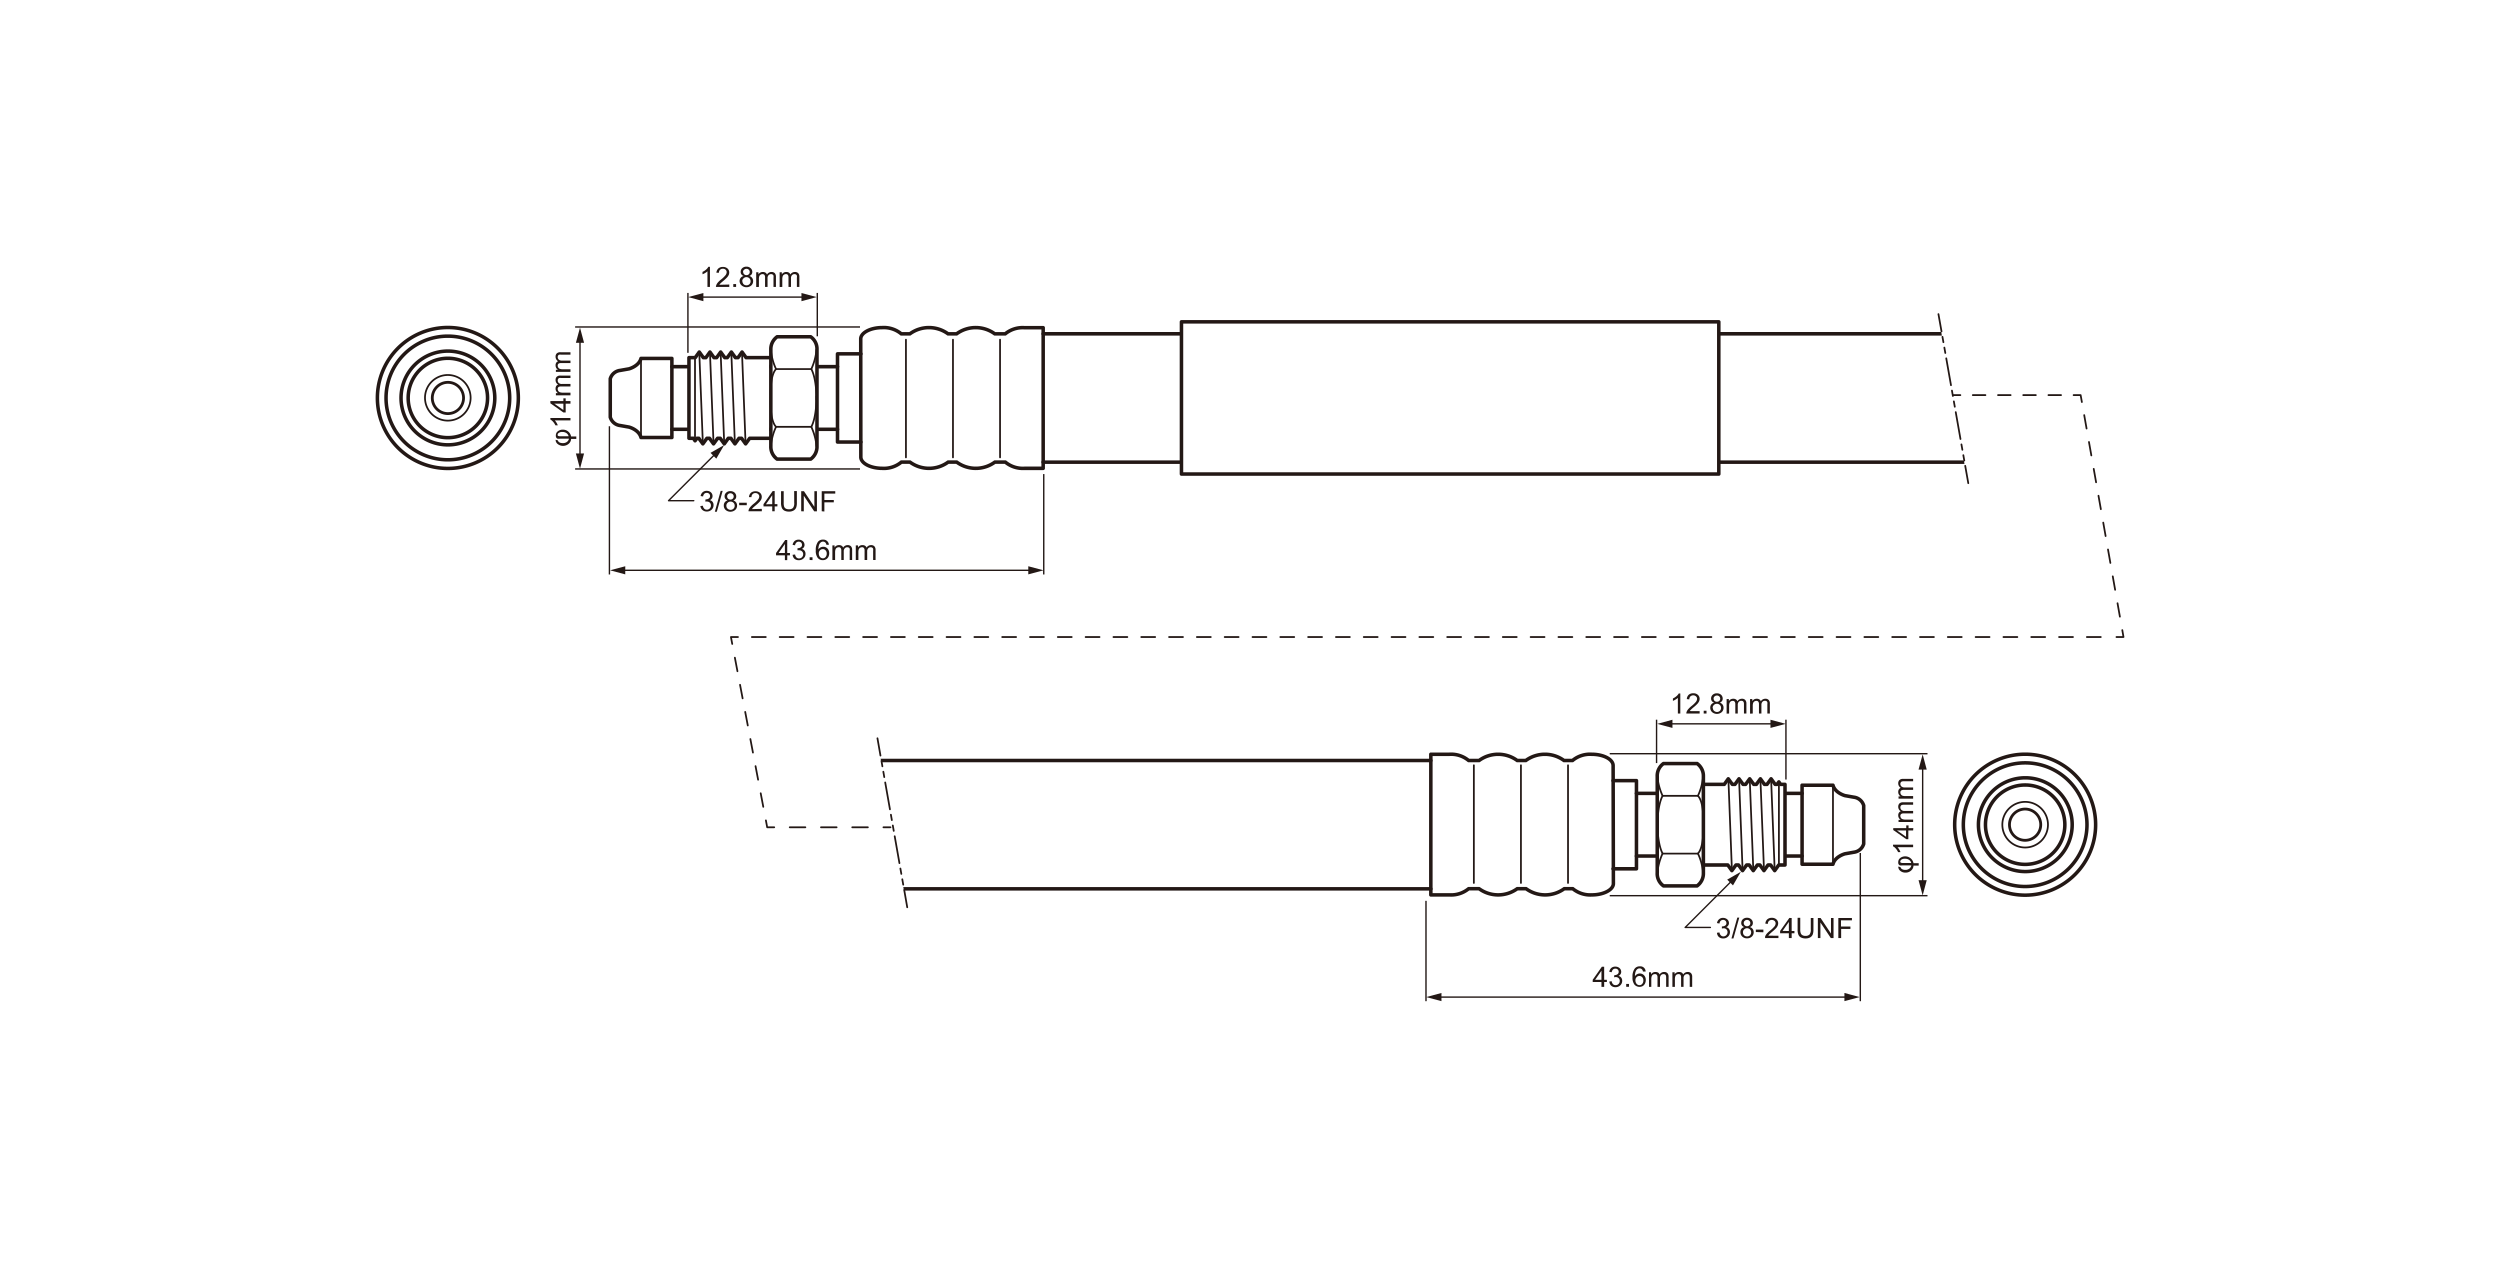 <?xml version="1.0" encoding="UTF-8"?> <svg xmlns="http://www.w3.org/2000/svg" viewBox="0 0 480 242.7"><defs><style>.cls-1{fill:#fff;}.cls-10,.cls-11,.cls-12,.cls-13,.cls-14,.cls-2,.cls-3,.cls-4,.cls-5,.cls-7,.cls-8,.cls-9{fill:none;stroke:#231815;}.cls-10,.cls-11,.cls-12,.cls-13,.cls-14,.cls-2,.cls-3,.cls-4,.cls-5,.cls-8,.cls-9{stroke-linecap:round;stroke-linejoin:round;}.cls-2{stroke-width:0.68px;}.cls-10,.cls-11,.cls-12,.cls-13,.cls-14,.cls-3,.cls-8,.cls-9{stroke-width:0.34px;}.cls-4{stroke-width:0.54px;}.cls-5,.cls-7{stroke-width:0.27px;}.cls-6{fill:#231815;}.cls-8{stroke-dasharray:1.05 1.05 1.05 1.05;}.cls-9{stroke-dasharray:5.24 1.05 1.05 1.05 1.05 1.05;}.cls-10{stroke-dasharray:3 3;}.cls-11{stroke-dasharray:2.65 2.65;}.cls-12{stroke-dasharray:2.67 2.67;}.cls-13{stroke-dasharray:2.62 2.62;}.cls-14{stroke-dasharray:2.42 2.42;}</style></defs><title>アセット 6</title><g id="レイヤー_2" data-name="レイヤー 2"><g id="レイヤー_3" data-name="レイヤー 3"><rect class="cls-1" width="480" height="242.7"></rect><line class="cls-2" x1="374.42" y1="64.09" x2="200.29" y2="64.09"></line><line class="cls-2" x1="274.71" y1="146.02" x2="167.51" y2="146.02"></line><line class="cls-2" x1="172.03" y1="170.66" x2="274.71" y2="170.66"></line><line class="cls-2" x1="200.29" y1="88.73" x2="378.94" y2="88.73"></line><path class="cls-2" d="M165.28,87.75c0,1.2,1.85,2.17,4.12,2.17a5.24,5.24,0,0,0,3.67-1.2h1.64a6.21,6.21,0,0,0,7.34,0h1.63a6.21,6.21,0,0,0,7.34,0h2a5.26,5.26,0,0,0,3.67,1.2h3.6v-27h-3.6A5.26,5.26,0,0,0,193,64.1h-2a6.21,6.21,0,0,0-7.34,0h-1.63a6.21,6.21,0,0,0-7.34,0h-1.64a5.24,5.24,0,0,0-3.67-1.2c-2.27,0-4.12,1-4.12,2.17Z"></path><line class="cls-2" x1="129" y1="82.42" x2="160.8" y2="82.42"></line><path class="cls-2" d="M129,68.82h-5.93c-.4,1.5-2.3,2-2.3,2l-1.7.3a2.25,2.25,0,0,0-1.9,1.6V80.1a2.25,2.25,0,0,0,1.9,1.6l1.7.3s1.9.49,2.3,2H129Z"></path><line class="cls-2" x1="160.8" y1="70.4" x2="129" y2="70.4"></line><polyline class="cls-2" points="165.28 84.87 160.8 84.87 160.8 67.94 165.28 67.94"></polyline><line class="cls-3" x1="123.07" y1="68.82" x2="123.07" y2="84"></line><polyline class="cls-1" points="147.72 68.67 143.25 68.67 142.47 67.59 141.7 68.67 141.2 68.67 140.42 67.59 139.64 68.67 139.15 68.67 138.37 67.59 137.59 68.67 137.09 68.67 136.31 67.59 135.53 68.67 135.04 68.67 134.26 67.59 133.48 68.67 132.28 68.67 132.28 84.15 133.13 84.15 133.45 84.63 133.81 84.15 134.17 84.15 134.95 85.22 135.73 84.15 136.22 84.15 137 85.22 137.78 84.15 138.28 84.15 139.06 85.22 139.83 84.15 140.33 84.15 141.11 85.22 141.89 84.15 142.38 84.15 143.16 85.22 143.94 84.15 147.72 84.15"></polyline><polyline class="cls-2" points="147.72 68.67 143.25 68.67 142.47 67.59 141.7 68.67 141.2 68.67 140.42 67.59 139.64 68.67 139.15 68.67 138.37 67.59 137.59 68.67 137.09 68.67 136.31 67.59 135.53 68.67 135.04 68.67 134.26 67.59 133.48 68.67 132.28 68.67 132.28 84.15 133.13 84.15 133.45 84.63 133.81 84.15 134.17 84.15 134.95 85.22 135.73 84.15 136.22 84.15 137 85.22 137.78 84.15 138.28 84.15 139.06 85.22 139.83 84.15 140.33 84.15 141.11 85.22 141.89 84.15 142.38 84.15 143.16 85.22 143.94 84.15 147.72 84.15"></polyline><path class="cls-1" d="M148,85.67a2.93,2.93,0,0,0,1.21,2.48h6.44a2.93,2.93,0,0,0,1.21-2.48V67.14a2.87,2.87,0,0,0-1.21-2.48h-6.44A2.93,2.93,0,0,0,148,67.14Z"></path><path class="cls-2" d="M148,85.67a2.93,2.93,0,0,0,1.21,2.48h6.44a2.93,2.93,0,0,0,1.21-2.48V67.14a2.87,2.87,0,0,0-1.21-2.48h-6.44A2.93,2.93,0,0,0,148,67.14Z"></path><path class="cls-3" d="M148,76.73s-.32-4.5,1-5.87a11.31,11.31,0,0,1-1-3.72"></path><path class="cls-3" d="M156.77,76.73s.06-3.91-1-5.87a11.31,11.31,0,0,0,1-3.72"></path><line class="cls-3" x1="148.98" y1="70.86" x2="155.78" y2="70.86"></line><path class="cls-3" d="M148,76.09s-.32,4.5,1,5.86a11.41,11.41,0,0,0-1,3.72"></path><path class="cls-3" d="M156.77,76.09s.06,3.91-1,5.86a11.41,11.41,0,0,1,1,3.72"></path><line class="cls-3" x1="148.98" y1="81.95" x2="155.78" y2="81.95"></line><line class="cls-3" x1="134.26" y1="67.59" x2="134.95" y2="85.22"></line><line class="cls-3" x1="133.44" y1="84.39" x2="133.44" y2="68.73"></line><line class="cls-3" x1="136.31" y1="67.59" x2="137" y2="85.22"></line><line class="cls-3" x1="138.36" y1="67.59" x2="139.05" y2="85.22"></line><line class="cls-3" x1="140.41" y1="67.59" x2="141.1" y2="85.22"></line><line class="cls-3" x1="142.46" y1="67.59" x2="143.15" y2="85.22"></line><line class="cls-3" x1="173.94" y1="65.22" x2="173.94" y2="87.82"></line><line class="cls-3" x1="182.97" y1="65.22" x2="182.97" y2="87.82"></line><line class="cls-3" x1="192.01" y1="65.22" x2="192.01" y2="87.82"></line><path class="cls-2" d="M309.72,147c0-1.21-1.85-2.18-4.13-2.18a5.26,5.26,0,0,0-3.67,1.2h-1.63a6.21,6.21,0,0,0-7.34,0h-1.64a6.2,6.2,0,0,0-7.33,0h-2a5.26,5.26,0,0,0-3.67-1.2h-3.59v27h3.59a5.3,5.3,0,0,0,3.67-1.19h2a6.24,6.24,0,0,0,7.33,0H293a6.25,6.25,0,0,0,7.34,0h1.63a5.3,5.3,0,0,0,3.67,1.19c2.28,0,4.13-1,4.13-2.17Z"></path><line class="cls-2" x1="346" y1="152.33" x2="314.2" y2="152.33"></line><path class="cls-2" d="M346,165.93h5.93c.4-1.5,2.3-2,2.3-2l1.7-.3a2.25,2.25,0,0,0,1.9-1.6v-7.37a2.25,2.25,0,0,0-1.9-1.6l-1.7-.3s-1.9-.51-2.3-2H346Z"></path><line class="cls-2" x1="314.2" y1="164.36" x2="346" y2="164.36"></line><polyline class="cls-2" points="309.72 149.88 314.2 149.88 314.2 166.81 309.72 166.81"></polyline><line class="cls-3" x1="351.93" y1="165.93" x2="351.93" y2="150.76"></line><polyline class="cls-1" points="327.27 166.08 331.74 166.08 332.52 167.16 333.3 166.08 333.8 166.08 334.57 167.16 335.35 166.08 335.85 166.08 336.63 167.16 337.41 166.08 337.9 166.08 338.68 167.16 339.46 166.08 339.96 166.08 340.74 167.16 341.52 166.08 342.72 166.08 342.72 150.6 341.87 150.6 341.54 150.12 341.19 150.6 340.83 150.6 340.05 149.53 339.27 150.6 338.77 150.6 338 149.53 337.22 150.6 336.72 150.6 335.94 149.53 335.16 150.6 334.67 150.6 333.89 149.53 333.11 150.6 332.61 150.6 331.83 149.53 331.06 150.6 327.27 150.6"></polyline><polyline class="cls-2" points="327.27 166.08 331.74 166.08 332.52 167.16 333.3 166.08 333.8 166.08 334.57 167.16 335.35 166.08 335.85 166.08 336.63 167.16 337.41 166.08 337.9 166.08 338.68 167.16 339.46 166.08 339.96 166.08 340.74 167.16 341.52 166.08 342.72 166.08 342.72 150.6 341.87 150.6 341.54 150.12 341.19 150.6 340.83 150.6 340.05 149.53 339.27 150.6 338.77 150.6 338 149.53 337.22 150.6 336.72 150.6 335.94 149.53 335.16 150.6 334.67 150.6 333.89 149.53 333.11 150.6 332.61 150.6 331.83 149.53 331.06 150.6 327.27 150.6"></polyline><path class="cls-1" d="M327.05,149.08a2.93,2.93,0,0,0-1.21-2.48h-6.45a2.9,2.9,0,0,0-1.2,2.48v18.53a2.85,2.85,0,0,0,1.2,2.48h6.45a2.93,2.93,0,0,0,1.21-2.48Z"></path><path class="cls-2" d="M327.05,149.08a2.93,2.93,0,0,0-1.21-2.48h-6.45a2.9,2.9,0,0,0-1.2,2.48v18.53a2.85,2.85,0,0,0,1.2,2.48h6.45a2.93,2.93,0,0,0,1.21-2.48Z"></path><path class="cls-3" d="M327,158s.32,4.51-1,5.87a11,11,0,0,1,1,3.72"></path><path class="cls-3" d="M318.22,158s-.05,3.91,1,5.87a11.31,11.31,0,0,0-1,3.72"></path><line class="cls-3" x1="326.01" y1="163.89" x2="319.22" y2="163.89"></line><path class="cls-3" d="M327,158.66s.32-4.5-1-5.86a11.13,11.13,0,0,0,1-3.72"></path><path class="cls-3" d="M318.22,158.66s-.05-3.91,1-5.86a11.41,11.41,0,0,1-1-3.72"></path><line class="cls-3" x1="326.01" y1="152.8" x2="319.22" y2="152.8"></line><line class="cls-3" x1="340.74" y1="167.16" x2="340.05" y2="149.53"></line><line class="cls-3" x1="341.55" y1="150.36" x2="341.55" y2="166.02"></line><line class="cls-3" x1="338.69" y1="167.16" x2="338" y2="149.53"></line><line class="cls-3" x1="336.64" y1="167.16" x2="335.95" y2="149.53"></line><line class="cls-3" x1="334.58" y1="167.16" x2="333.9" y2="149.53"></line><line class="cls-3" x1="332.53" y1="167.16" x2="331.85" y2="149.53"></line><line class="cls-3" x1="301.06" y1="169.53" x2="301.06" y2="146.93"></line><line class="cls-3" x1="292.02" y1="169.53" x2="292.02" y2="146.93"></line><line class="cls-3" x1="282.98" y1="169.53" x2="282.98" y2="146.93"></line><rect class="cls-1" x="226.84" y="61.79" width="103.17" height="29.23"></rect><rect class="cls-2" x="226.84" y="61.79" width="103.17" height="29.23"></rect><path class="cls-2" d="M99.52,76.41A13.53,13.53,0,1,1,86,62.88,13.53,13.53,0,0,1,99.52,76.41Z"></path><path class="cls-2" d="M97.86,76.41A11.87,11.87,0,1,1,86,64.54,11.88,11.88,0,0,1,97.86,76.41Z"></path><path class="cls-2" d="M95,76.41a9,9,0,1,1-9-9A9,9,0,0,1,95,76.41Z"></path><path class="cls-2" d="M93.61,76.41A7.62,7.62,0,1,1,86,68.79,7.62,7.62,0,0,1,93.61,76.41Z"></path><path class="cls-3" d="M90.36,76.41A4.38,4.38,0,1,1,86,72,4.38,4.38,0,0,1,90.36,76.41Z"></path><path class="cls-4" d="M89,76.41a3,3,0,1,1-3-3A3,3,0,0,1,89,76.41Z"></path><path class="cls-2" d="M402.36,158.34a13.53,13.53,0,1,1-13.53-13.53A13.52,13.52,0,0,1,402.36,158.34Z"></path><path class="cls-2" d="M400.7,158.34a11.87,11.87,0,1,1-11.87-11.87A11.86,11.86,0,0,1,400.7,158.34Z"></path><path class="cls-2" d="M397.86,158.34a9,9,0,1,1-9-9A9,9,0,0,1,397.86,158.34Z"></path><path class="cls-2" d="M396.45,158.34a7.62,7.62,0,1,1-7.62-7.62A7.62,7.62,0,0,1,396.45,158.34Z"></path><path class="cls-3" d="M393.21,158.34a4.38,4.38,0,1,1-4.38-4.38A4.38,4.38,0,0,1,393.21,158.34Z"></path><path class="cls-4" d="M391.82,158.34a3,3,0,1,1-3-3A3,3,0,0,1,391.82,158.34Z"></path><line class="cls-5" x1="111.36" y1="65.29" x2="111.36" y2="87.6"></line><polygon class="cls-6" points="110.57 65.82 111.36 62.9 112.14 65.82 110.57 65.82"></polygon><polygon class="cls-6" points="110.57 87.07 111.36 90 112.14 87.07 110.57 87.07"></polygon><line class="cls-7" x1="165.12" y1="90.04" x2="110.42" y2="90.04"></line><line class="cls-7" x1="165.12" y1="62.78" x2="110.42" y2="62.78"></line><path class="cls-6" d="M109.53,80.25v.47h-3a2.92,2.92,0,0,1,.33.45,3.14,3.14,0,0,1,.24.5h-.46a2.74,2.74,0,0,0-.45-.69,1.94,1.94,0,0,0-.52-.43v-.3Zm0-2.74h-.92v1.68h-.44l-2.5-1.76V77h2.5v-.52h.44V77h.92Zm-1.36,0h-1.74l1.74,1.21Zm1.36-6.11h-2.8V71h.4a1,1,0,0,1-.33-.35,1,1,0,0,1-.13-.5.88.88,0,0,1,.13-.51.71.71,0,0,1,.36-.28,1,1,0,0,1-.49-.87.86.86,0,0,1,.23-.64,1,1,0,0,1,.71-.22h1.92v.47h-1.76a1,1,0,0,0-.41,0,.39.39,0,0,0-.2.16.55.55,0,0,0-.08.29.68.68,0,0,0,.2.49.86.86,0,0,0,.63.19h1.62v.48h-1.82a.86.86,0,0,0-.47.11.44.44,0,0,0-.16.38.67.67,0,0,0,.11.37.56.56,0,0,0,.31.25,1.71,1.71,0,0,0,.58.08h1.45Zm0,4.5h-2.8v-.42h.4a1,1,0,0,1-.33-.36.9.9,0,0,1-.13-.49.88.88,0,0,1,.13-.51.66.66,0,0,1,.36-.28,1,1,0,0,1-.49-.87.86.86,0,0,1,.23-.64,1,1,0,0,1,.71-.22h1.92v.47h-1.76a1.35,1.35,0,0,0-.41,0,.41.41,0,0,0-.2.17.55.55,0,0,0-.08.29.68.68,0,0,0,.2.49.86.86,0,0,0,.63.19h1.62v.48h-1.82a.78.78,0,0,0-.47.11.44.44,0,0,0-.16.38.67.67,0,0,0,.11.37.56.56,0,0,0,.31.25,1.71,1.71,0,0,0,.58.08h1.45Zm-2.85,8.54.41.1c.12.36.44.54,1,.54a1.28,1.28,0,0,0,.73-.21,1,1,0,0,0,.42-.64h-1.74a2.36,2.36,0,0,1-.44,0,.43.43,0,0,1-.24-.18.67.67,0,0,1-.1-.39,1.13,1.13,0,0,1,.15-.61,1.25,1.25,0,0,1,.49-.4,1.54,1.54,0,0,1,.71-.16,1.76,1.76,0,0,1,.63.12,1.65,1.65,0,0,1,.58.42,1.63,1.63,0,0,1,.37.77h1v.47h-1a1.26,1.26,0,0,1-.43.91,1.66,1.66,0,0,1-2.12.09A1,1,0,0,1,106.68,84.44Zm2.49-.68a1,1,0,0,0-.38-.58,1.31,1.31,0,0,0-.82-.24,1.06,1.06,0,0,0-.69.18.49.49,0,0,0-.22.37.23.23,0,0,0,.1.2.9.9,0,0,0,.42.07Z"></path><line class="cls-5" x1="119.52" y1="109.5" x2="197.97" y2="109.5"></line><polygon class="cls-6" points="120.05 110.28 117.13 109.5 120.05 108.72 120.05 110.28"></polygon><polygon class="cls-6" points="197.43 110.28 200.36 109.5 197.43 108.72 197.43 110.28"></polygon><line class="cls-7" x1="200.4" y1="91.02" x2="200.4" y2="110.3"></line><line class="cls-7" x1="117.01" y1="81.84" x2="117.01" y2="110.3"></line><path class="cls-6" d="M150.7,107.54v-.92H149v-.44l1.76-2.5h.39v2.5h.52v.44h-.52v.92Zm0-1.36v-1.74l-1.21,1.74Zm1.48.34.48-.06a1,1,0,0,0,.27.58.68.68,0,0,0,.48.18.79.79,0,0,0,.8-.81.7.7,0,0,0-.22-.54.73.73,0,0,0-.54-.21,1.56,1.56,0,0,0-.33,0l0-.41h.08a.93.93,0,0,0,.54-.16.52.52,0,0,0,.24-.48.58.58,0,0,0-.17-.44.65.65,0,0,0-.46-.17.63.63,0,0,0-.46.18.9.9,0,0,0-.24.52l-.47-.09a1.3,1.3,0,0,1,.39-.74,1.18,1.18,0,0,1,.77-.26,1.24,1.24,0,0,1,.58.14.93.93,0,0,1,.41.37,1,1,0,0,1,.14.5.81.81,0,0,1-.13.45.94.94,0,0,1-.4.33.84.84,0,0,1,.53.33,1,1,0,0,1,.19.62,1.14,1.14,0,0,1-.37.86,1.29,1.29,0,0,1-.93.35,1.24,1.24,0,0,1-.85-.3A1.19,1.19,0,0,1,152.18,106.52Zm3.27,1V107H156v.54Zm3.69-2.92-.47,0a.87.87,0,0,0-.18-.41.63.63,0,0,0-.47-.2.62.62,0,0,0-.4.13,1,1,0,0,0-.35.48,2.46,2.46,0,0,0-.14.89,1.29,1.29,0,0,1,.42-.39,1.2,1.2,0,0,1,.52-.12,1.07,1.07,0,0,1,.81.34,1.29,1.29,0,0,1,.33.91,1.5,1.5,0,0,1-.15.67,1.14,1.14,0,0,1-.44.48,1.18,1.18,0,0,1-.62.17,1.24,1.24,0,0,1-1-.44,2.26,2.26,0,0,1-.37-1.44,2.64,2.64,0,0,1,.41-1.63,1.23,1.23,0,0,1,1-.44,1.08,1.08,0,0,1,.74.26A1,1,0,0,1,159.14,104.62Zm-1.93,1.67a1.1,1.1,0,0,0,.1.47.81.81,0,0,0,.29.34.74.74,0,0,0,.39.12.67.67,0,0,0,.52-.24,1,1,0,0,0,.22-.66.85.85,0,0,0-.22-.63.68.68,0,0,0-.53-.24.72.72,0,0,0-.55.24A.81.81,0,0,0,157.21,106.29Zm2.61,1.25v-2.8h.42v.4a.95.95,0,0,1,.85-.46.88.88,0,0,1,.51.13.64.64,0,0,1,.28.36,1,1,0,0,1,.87-.49.88.88,0,0,1,.64.23,1,1,0,0,1,.22.71v1.92h-.47v-1.76a1.28,1.28,0,0,0,0-.41.36.36,0,0,0-.17-.2.51.51,0,0,0-.28-.08.66.66,0,0,0-.49.2.86.86,0,0,0-.2.63v1.62h-.47v-1.82a.76.76,0,0,0-.12-.47.42.42,0,0,0-.38-.16.72.72,0,0,0-.37.11.6.6,0,0,0-.24.3,1.78,1.78,0,0,0-.08.59v1.45Zm4.49,0v-2.8h.43v.4a1,1,0,0,1,.35-.34,1,1,0,0,1,.5-.12.92.92,0,0,1,.51.13.68.68,0,0,1,.28.36,1,1,0,0,1,.86-.49.86.86,0,0,1,.64.23,1,1,0,0,1,.23.71v1.92h-.47v-1.76a1.28,1.28,0,0,0,0-.41.41.41,0,0,0-.17-.2.51.51,0,0,0-.28-.08.66.66,0,0,0-.49.2.86.86,0,0,0-.2.63v1.62H166v-1.82a.76.76,0,0,0-.12-.47.43.43,0,0,0-.38-.16.7.7,0,0,0-.37.11.68.68,0,0,0-.25.3,1.82,1.82,0,0,0-.07.59v1.45Z"></path><polyline class="cls-5" points="137.36 87.13 128.36 96.13 133.2 96.13"></polyline><polygon class="cls-6" points="136.42 86.95 139.05 85.44 137.53 88.06 136.42 86.95"></polygon><path class="cls-6" d="M134.47,97.16l.48-.06a1,1,0,0,0,.28.58.67.67,0,0,0,.47.18.75.75,0,0,0,.57-.24.78.78,0,0,0,.23-.57.73.73,0,0,0-.21-.54.77.77,0,0,0-.55-.21,1.1,1.1,0,0,0-.33,0l.05-.42h.08a.93.93,0,0,0,.54-.16.54.54,0,0,0,.25-.49.57.57,0,0,0-.18-.43.65.65,0,0,0-.46-.17.67.67,0,0,0-.46.17.94.94,0,0,0-.24.52l-.47-.08a1.22,1.22,0,0,1,.4-.74,1.15,1.15,0,0,1,.76-.26,1.31,1.31,0,0,1,.59.13,1,1,0,0,1,.4.37.93.93,0,0,1,.14.5.82.82,0,0,1-.13.46.88.88,0,0,1-.4.33.87.87,0,0,1,.53.32A1,1,0,0,1,137,97a1.14,1.14,0,0,1-.37.86,1.29,1.29,0,0,1-.93.35,1.2,1.2,0,0,1-.84-.3A1.18,1.18,0,0,1,134.47,97.16Zm2.78,1.09,1.12-4h.38l-1.12,4Zm2.45-2.17a.88.88,0,0,1-.43-.3.81.81,0,0,1-.15-.48.9.9,0,0,1,.31-.71,1.08,1.08,0,0,1,.8-.29,1.17,1.17,0,0,1,.82.29,1,1,0,0,1,.31.72.84.84,0,0,1-.14.47.93.93,0,0,1-.43.3,1.09,1.09,0,0,1,.54.38,1.05,1.05,0,0,1,.19.61,1.1,1.1,0,0,1-.36.84,1.41,1.41,0,0,1-1.84,0,1.12,1.12,0,0,1-.35-.85,1,1,0,0,1,.19-.63A1,1,0,0,1,139.7,96.08Zm-.24,1a.93.93,0,0,0,.09.4.74.74,0,0,0,.29.29.82.82,0,0,0,1-.11.75.75,0,0,0,.22-.56.78.78,0,0,0-.23-.57.77.77,0,0,0-.57-.22.72.72,0,0,0-.55.22A.74.74,0,0,0,139.46,97.06Zm.15-1.78a.61.61,0,0,0,.18.45.63.63,0,0,0,.45.17.61.61,0,0,0,.45-.17.58.58,0,0,0,.18-.42.59.59,0,0,0-.18-.44.61.61,0,0,0-.45-.18.64.64,0,0,0-.45.17A.58.58,0,0,0,139.61,95.28ZM141.92,97v-.48h1.46V97Zm4.35.7v.46h-2.56a1,1,0,0,1,.06-.33,1.63,1.63,0,0,1,.31-.51,4.52,4.52,0,0,1,.62-.59,4.81,4.81,0,0,0,.85-.82,1,1,0,0,0,.23-.57.59.59,0,0,0-.21-.47.72.72,0,0,0-.52-.2.72.72,0,0,0-.76.78l-.49,0a1.25,1.25,0,0,1,.38-.84,1.29,1.29,0,0,1,.88-.28,1.21,1.21,0,0,1,.88.31,1,1,0,0,1,.32.76,1.22,1.22,0,0,1-.09.46,2,2,0,0,1-.32.47,6.65,6.65,0,0,1-.73.68c-.28.24-.47.4-.55.49a2.19,2.19,0,0,0-.2.25Zm2,.46v-.93h-1.68v-.43l1.76-2.51h.39v2.51h.52v.43h-.52v.93Zm0-1.36V95.08l-1.21,1.74Zm4.21-2.51H153v2.24a2.57,2.57,0,0,1-.13.92,1.13,1.13,0,0,1-.48.56,1.71,1.71,0,0,1-.9.22,1.92,1.92,0,0,1-.89-.19,1.11,1.11,0,0,1-.49-.54,2.56,2.56,0,0,1-.15-1V94.31h.51v2.23a2.3,2.3,0,0,0,.09.75.74.74,0,0,0,.33.37,1.15,1.15,0,0,0,.55.12,1.08,1.08,0,0,0,.81-.25,1.48,1.48,0,0,0,.24-1Zm1.35,3.87V94.31h.53l2,3v-3h.49v3.87h-.52l-2-3v3Zm3.94,0V94.31h2.6v.46h-2.09V96h1.81v.45h-1.81v1.76Z"></path><line class="cls-5" x1="369.15" y1="147.22" x2="369.15" y2="169.54"></line><polygon class="cls-6" points="368.36 147.76 369.15 144.83 369.93 147.76 368.36 147.76"></polygon><polygon class="cls-6" points="368.36 169 369.15 171.93 369.93 169 368.36 169"></polygon><line class="cls-7" x1="309.07" y1="171.97" x2="370.08" y2="171.97"></line><line class="cls-7" x1="309.07" y1="144.71" x2="370.08" y2="144.71"></line><path class="cls-6" d="M367.32,162.18v.48h-3a2.19,2.19,0,0,1,.33.45,2.49,2.49,0,0,1,.24.5h-.46a2.63,2.63,0,0,0-.45-.7,1.71,1.71,0,0,0-.52-.42v-.31Zm0-2.73h-.92v1.67H366l-2.5-1.76V159H366v-.52h.44V159h.92Zm-1.36,0h-1.74l1.74,1.21Zm1.36-6.11h-2.8v-.43h.4a.93.93,0,0,1-.33-.35.91.91,0,0,1-.13-.5.92.92,0,0,1,.13-.51.77.77,0,0,1,.36-.28,1,1,0,0,1-.49-.86.86.86,0,0,1,.23-.64,1,1,0,0,1,.71-.23h1.92V150h-1.76a1.28,1.28,0,0,0-.41.05.41.41,0,0,0-.2.17.51.51,0,0,0-.08.28.66.66,0,0,0,.2.49.86.86,0,0,0,.63.2h1.62v.47H365.5a.78.78,0,0,0-.47.12.43.43,0,0,0-.16.38.7.7,0,0,0,.11.37.65.65,0,0,0,.31.25,1.75,1.75,0,0,0,.58.07h1.45Zm0,4.49h-2.8v-.42h.4a1,1,0,0,1-.46-.85.88.88,0,0,1,.13-.51.71.71,0,0,1,.36-.28,1,1,0,0,1-.49-.86.89.89,0,0,1,.23-.65,1,1,0,0,1,.71-.22h1.92v.47h-1.76a1.28,1.28,0,0,0-.41.05.41.41,0,0,0-.2.17.51.51,0,0,0-.08.28.66.66,0,0,0,.2.49.86.86,0,0,0,.63.2h1.62v.47H365.5a.78.78,0,0,0-.47.12.42.42,0,0,0-.16.38.72.72,0,0,0,.11.37.58.58,0,0,0,.31.24,1.71,1.71,0,0,0,.58.08h1.45Zm-2.85,8.55.41.09c.12.37.44.55.95.55a1.21,1.21,0,0,0,.73-.22,1,1,0,0,0,.42-.64h-1.74a1.73,1.73,0,0,1-.44,0,.43.43,0,0,1-.24-.18.61.61,0,0,1-.1-.38,1.16,1.16,0,0,1,.15-.62,1.34,1.34,0,0,1,.49-.4,1.53,1.53,0,0,1,.7-.16,1.59,1.59,0,0,1,.64.13,1.65,1.65,0,0,1,.58.42,1.6,1.6,0,0,1,.37.76h1v.47h-1a1.28,1.28,0,0,1-.43.92,1.52,1.52,0,0,1-1.11.42,1.47,1.47,0,0,1-1-.34A1,1,0,0,1,364.47,166.38Zm2.48-.69a.91.91,0,0,0-.37-.57,1.31,1.31,0,0,0-.82-.24,1.13,1.13,0,0,0-.69.17.51.51,0,0,0-.22.37.25.25,0,0,0,.1.21.91.91,0,0,0,.42.06Z"></path><line class="cls-5" x1="354.67" y1="191.44" x2="276.22" y2="191.44"></line><polygon class="cls-6" points="354.13 190.65 357.06 191.44 354.13 192.22 354.13 190.65"></polygon><polygon class="cls-6" points="276.76 190.65 273.83 191.44 276.76 192.22 276.76 190.65"></polygon><line class="cls-7" x1="273.79" y1="172.96" x2="273.79" y2="192.23"></line><line class="cls-7" x1="357.18" y1="163.77" x2="357.18" y2="192.23"></line><path class="cls-6" d="M307.48,189.48v-.93H305.8v-.43l1.76-2.51H308v2.51h.52v.43H308v.93Zm0-1.36v-1.74l-1.21,1.74Zm1.48.34.48-.07a1,1,0,0,0,.27.59.74.74,0,0,0,.48.17.75.75,0,0,0,.57-.23.78.78,0,0,0,.23-.57.73.73,0,0,0-.21-.54.77.77,0,0,0-.55-.21,1.1,1.1,0,0,0-.33.05l.05-.42H310a1,1,0,0,0,.54-.16.56.56,0,0,0,.25-.49.57.57,0,0,0-.18-.43.61.61,0,0,0-.46-.17.67.67,0,0,0-.46.17.94.94,0,0,0-.24.52l-.47-.08a1.24,1.24,0,0,1,.39-.74,1.14,1.14,0,0,1,.77-.26,1.24,1.24,0,0,1,.58.13,1,1,0,0,1,.41.37.93.93,0,0,1,.14.5.82.82,0,0,1-.13.46,1,1,0,0,1-.4.33.87.87,0,0,1,.53.32,1,1,0,0,1,.19.63,1.15,1.15,0,0,1-.37.86,1.29,1.29,0,0,1-.93.35,1.16,1.16,0,0,1-.84-.31A1.13,1.13,0,0,1,309,188.46Zm3.27,1v-.54h.54v.54Zm3.7-2.92-.48,0a.83.83,0,0,0-.18-.41.62.62,0,0,0-.47-.2.7.7,0,0,0-.4.12,1,1,0,0,0-.35.48,2.56,2.56,0,0,0-.14.9,1.11,1.11,0,0,1,.42-.39,1.11,1.11,0,0,1,1.33.22,1.25,1.25,0,0,1,.33.9,1.54,1.54,0,0,1-.15.68,1.19,1.19,0,0,1-.43.48,1.3,1.3,0,0,1-1.59-.27,2.2,2.2,0,0,1-.38-1.44,2.55,2.55,0,0,1,.42-1.63,1.17,1.17,0,0,1,1-.44,1,1,0,0,1,1.1,1ZM314,188.23a1.1,1.1,0,0,0,.1.47.88.88,0,0,0,.29.34.73.73,0,0,0,.4.11.65.65,0,0,0,.51-.24.92.92,0,0,0,.22-.66.9.9,0,0,0-.21-.63.76.76,0,0,0-1.09,0A.83.83,0,0,0,314,188.23Zm2.61,1.25v-2.8H317v.39a1,1,0,0,1,.35-.33,1,1,0,0,1,.5-.12,1,1,0,0,1,.51.12.7.7,0,0,1,.28.37,1,1,0,0,1,.87-.49.84.84,0,0,1,.64.23,1,1,0,0,1,.22.71v1.92h-.47v-1.77a1.33,1.33,0,0,0-.05-.41.39.39,0,0,0-.16-.2.57.57,0,0,0-.29-.07.66.66,0,0,0-.49.19.86.86,0,0,0-.19.63v1.63h-.48v-1.82a.81.81,0,0,0-.12-.48.44.44,0,0,0-.38-.15.71.71,0,0,0-.37.1.62.62,0,0,0-.24.31,1.78,1.78,0,0,0-.08.59v1.45Zm4.49,0v-2.8h.43v.39a.93.93,0,0,1,.35-.33,1,1,0,0,1,.5-.12,1,1,0,0,1,.51.12.7.7,0,0,1,.28.37,1,1,0,0,1,.86-.49.85.85,0,0,1,.65.23,1,1,0,0,1,.22.71v1.92h-.47v-1.77a1.33,1.33,0,0,0-.05-.41.41.41,0,0,0-.17-.2.51.51,0,0,0-.28-.07.66.66,0,0,0-.49.19.86.86,0,0,0-.2.63v1.63h-.47v-1.82a.81.81,0,0,0-.12-.48.44.44,0,0,0-.38-.15.71.71,0,0,0-.37.1.62.62,0,0,0-.24.31,1.78,1.78,0,0,0-.08.59v1.45Z"></path><polyline class="cls-5" points="332.55 169.07 323.55 178.07 328.39 178.07"></polyline><polygon class="cls-6" points="331.62 168.89 334.24 167.38 332.73 170 331.62 168.89"></polygon><path class="cls-6" d="M329.66,179.09l.48-.06a1,1,0,0,0,.28.58.68.68,0,0,0,.48.18.81.81,0,0,0,.58-1.35.73.73,0,0,0-.54-.21,1.64,1.64,0,0,0-.34.05l0-.41h.08a1,1,0,0,0,.55-.16.52.52,0,0,0,.24-.48.59.59,0,0,0-.18-.44.64.64,0,0,0-.45-.17.66.66,0,0,0-.47.18.84.84,0,0,0-.23.52l-.48-.09a1.2,1.2,0,0,1,.4-.73,1.1,1.1,0,0,1,.76-.27,1.28,1.28,0,0,1,.59.14,1,1,0,0,1,.41.37,1,1,0,0,1,.14.5.8.8,0,0,1-.14.45.88.88,0,0,1-.4.33.89.89,0,0,1,.54.33,1,1,0,0,1,.19.62,1.16,1.16,0,0,1-.37.86,1.29,1.29,0,0,1-.94.35,1.2,1.2,0,0,1-.84-.3A1.18,1.18,0,0,1,329.66,179.09Zm2.78,1.09,1.12-4h.38l-1.12,4ZM334.9,178a.88.88,0,0,1-.44-.31.76.76,0,0,1-.14-.48.94.94,0,0,1,.3-.71,1.13,1.13,0,0,1,.81-.29,1.11,1.11,0,0,1,.81.3.92.92,0,0,1,.31.71.82.82,0,0,1-.14.47.94.94,0,0,1-.43.31,1,1,0,0,1,.54.37,1,1,0,0,1,.19.62,1.11,1.11,0,0,1-.35.83,1.27,1.27,0,0,1-.93.34,1.25,1.25,0,0,1-.92-.34,1.13,1.13,0,0,1-.35-.84,1,1,0,0,1,.19-.64A1,1,0,0,1,334.9,178Zm-.25,1a.89.89,0,0,0,.09.39.7.7,0,0,0,.29.3.83.83,0,0,0,.41.1.75.75,0,0,0,.56-.22.81.81,0,0,0,0-1.12.78.78,0,0,0-.57-.23.75.75,0,0,0-.55.23A.72.72,0,0,0,334.65,179Zm.15-1.79a.58.58,0,0,0,.18.45.62.62,0,0,0,.46.18.61.61,0,0,0,.45-.18.57.57,0,0,0,.17-.42.6.6,0,0,0-.18-.44.65.65,0,0,0-.9,0A.54.54,0,0,0,334.8,177.21Zm2.32,1.74v-.47h1.45V179Zm4.34.71v.45h-2.55a.76.76,0,0,1,0-.33,2,2,0,0,1,.31-.51,5.23,5.23,0,0,1,.62-.58,5.85,5.85,0,0,0,.86-.82,1.05,1.05,0,0,0,.22-.57.66.66,0,0,0-.2-.48.85.85,0,0,0-1.08,0,.77.77,0,0,0-.21.57l-.48-.05a1.18,1.18,0,0,1,.37-.83,1.3,1.3,0,0,1,.88-.29,1.26,1.26,0,0,1,.88.31,1,1,0,0,1,.33.77,1.22,1.22,0,0,1-.1.45,1.73,1.73,0,0,1-.31.47,6.91,6.91,0,0,1-.74.68c-.28.24-.46.41-.54.49a1.6,1.6,0,0,0-.21.26Zm2,.45v-.92h-1.68v-.44l1.77-2.5H344v2.5h.53v.44H344v.92Zm0-1.36V177l-1.21,1.74Zm4.21-2.5h.51v2.23a2.63,2.63,0,0,1-.13.93,1.17,1.17,0,0,1-.48.56,1.71,1.71,0,0,1-.9.21,1.81,1.81,0,0,1-.89-.19,1,1,0,0,1-.49-.54,2.56,2.56,0,0,1-.15-1v-2.23h.51v2.23a2,2,0,0,0,.1.74.72.72,0,0,0,.32.37,1.08,1.08,0,0,0,.56.13,1.07,1.07,0,0,0,.8-.26,1.47,1.47,0,0,0,.24-1Zm1.36,3.86v-3.86h.52l2,3v-3h.49v3.86h-.52l-2-3v3Zm3.93,0v-3.86h2.61v.45h-2.1v1.2h1.81v.46H353.5v1.75Z"></path><line class="cls-5" x1="154.41" y1="57.04" x2="134.52" y2="57.04"></line><polygon class="cls-6" points="153.88 56.26 156.81 57.04 153.88 57.83 153.88 56.26"></polygon><polygon class="cls-6" points="135.05 56.26 132.13 57.04 135.05 57.83 135.05 56.26"></polygon><line class="cls-7" x1="132.08" y1="67.74" x2="132.08" y2="56.24"></line><line class="cls-7" x1="156.92" y1="64.57" x2="156.92" y2="56.24"></line><path class="cls-6" d="M136.31,55.09h-.48v-3a2.19,2.19,0,0,1-.45.33,2.49,2.49,0,0,1-.5.24v-.46a2.63,2.63,0,0,0,.7-.45,1.71,1.71,0,0,0,.42-.52h.31Zm3.71-.46v.46h-2.56a.88.88,0,0,1,.06-.33,1.67,1.67,0,0,1,.31-.52,4.54,4.54,0,0,1,.62-.58,5.19,5.19,0,0,0,.85-.82,1,1,0,0,0,.22-.57.62.62,0,0,0-.2-.48.71.71,0,0,0-.52-.19.71.71,0,0,0-.76.77l-.49,0a1.22,1.22,0,0,1,.38-.83,1.3,1.3,0,0,1,.88-.29,1.26,1.26,0,0,1,.88.31,1,1,0,0,1,.32.77,1.2,1.2,0,0,1-.09.45,2,2,0,0,1-.32.48,7.81,7.81,0,0,1-.73.68c-.28.23-.47.4-.55.48a1.51,1.51,0,0,0-.2.26Zm.77.46v-.55h.54v.55Zm2-2.1a.88.88,0,0,1-.44-.31.76.76,0,0,1-.14-.48.94.94,0,0,1,.3-.71,1.13,1.13,0,0,1,.81-.29,1.11,1.11,0,0,1,.81.3.92.92,0,0,1,.31.71.82.82,0,0,1-.14.47.94.94,0,0,1-.43.31,1,1,0,0,1,.54.37,1,1,0,0,1,.19.62,1.11,1.11,0,0,1-.35.83,1.43,1.43,0,0,1-1.85,0A1.13,1.13,0,0,1,142,54a1,1,0,0,1,.19-.63A1,1,0,0,1,142.76,53Zm-.25,1a.76.76,0,0,0,.1.39.63.63,0,0,0,.28.3.83.83,0,0,0,.41.1.75.75,0,0,0,.56-.22.72.72,0,0,0,.22-.55.77.77,0,0,0-.22-.57.82.82,0,0,0-.58-.23.75.75,0,0,0-.55.23A.72.72,0,0,0,142.51,54Zm.15-1.79a.58.58,0,0,0,.18.45.62.62,0,0,0,.46.18.61.61,0,0,0,.45-.18.57.57,0,0,0,.17-.42.6.6,0,0,0-.18-.44.65.65,0,0,0-.9,0A.54.54,0,0,0,142.66,52.18Zm2.5,2.91V52.28h.43v.4a.86.86,0,0,1,.35-.33.9.9,0,0,1,.49-.13.88.88,0,0,1,.51.13.73.73,0,0,1,.29.36,1,1,0,0,1,.86-.49.86.86,0,0,1,.64.23,1,1,0,0,1,.22.71v1.93h-.47V53.32a1.35,1.35,0,0,0,0-.41.41.41,0,0,0-.17-.2.55.55,0,0,0-.29-.08.68.68,0,0,0-.49.2.86.86,0,0,0-.19.63v1.63h-.48V53.27a.79.79,0,0,0-.11-.48.47.47,0,0,0-.38-.16.7.7,0,0,0-.37.11.56.56,0,0,0-.25.31,1.75,1.75,0,0,0-.07.58v1.46Zm4.5,0V52.28h.42v.4a1,1,0,0,1,.35-.33,1,1,0,0,1,.5-.13.88.88,0,0,1,.51.13.66.66,0,0,1,.28.36,1,1,0,0,1,.87-.49.86.86,0,0,1,.64.23,1,1,0,0,1,.22.71v1.93H153V53.32a1,1,0,0,0,0-.41.39.39,0,0,0-.16-.2.55.55,0,0,0-.29-.08.68.68,0,0,0-.49.2.86.86,0,0,0-.19.63v1.63h-.48V53.27a.87.87,0,0,0-.11-.48.47.47,0,0,0-.38-.16.67.67,0,0,0-.37.11.56.56,0,0,0-.25.31,1.71,1.71,0,0,0-.08.58v1.46Z"></path><line class="cls-5" x1="320.57" y1="138.98" x2="340.47" y2="138.98"></line><polygon class="cls-6" points="321.11 139.76 318.18 138.98 321.11 138.19 321.11 139.76"></polygon><polygon class="cls-6" points="339.93 139.76 342.86 138.98 339.93 138.19 339.93 139.76"></polygon><line class="cls-7" x1="342.9" y1="149.67" x2="342.9" y2="138.18"></line><line class="cls-7" x1="318.06" y1="146.51" x2="318.06" y2="138.18"></line><path class="cls-6" d="M322.62,137h-.47v-3a3.8,3.8,0,0,1-.45.32,3.86,3.86,0,0,1-.5.25v-.46a3.16,3.16,0,0,0,.69-.45,1.94,1.94,0,0,0,.43-.52h.3Zm3.71-.46V137h-2.55a.76.76,0,0,1,.05-.33,1.84,1.84,0,0,1,.31-.51,5.2,5.2,0,0,1,.62-.59,5.37,5.37,0,0,0,.86-.82,1,1,0,0,0,.22-.57.62.62,0,0,0-.2-.47.81.81,0,0,0-1.08,0,.78.78,0,0,0-.21.57l-.48-.05a1.2,1.2,0,0,1,.37-.84,1.29,1.29,0,0,1,.88-.28,1.2,1.2,0,0,1,.88.31,1,1,0,0,1,.33.76,1.23,1.23,0,0,1-.1.46,1.89,1.89,0,0,1-.31.47,7,7,0,0,1-.74.68,7.11,7.11,0,0,0-.54.49,1.1,1.1,0,0,0-.2.25Zm.78.46v-.54h.54V137Zm2-2.1a.91.91,0,0,1-.44-.3.87.87,0,0,1-.14-.48.93.93,0,0,1,.3-.71,1.1,1.1,0,0,1,.81-.29,1.17,1.17,0,0,1,.82.29,1,1,0,0,1,.3.72.77.77,0,0,1-.14.47.83.83,0,0,1-.43.3,1.11,1.11,0,0,1,.55.38,1,1,0,0,1,.18.61,1.1,1.1,0,0,1-.35.84,1.41,1.41,0,0,1-1.84,0,1.13,1.13,0,0,1-.36-.85,1,1,0,0,1,.2-.63A1,1,0,0,1,329.07,134.92Zm-.25,1a.82.82,0,0,0,.1.4.68.68,0,0,0,.29.29.8.8,0,0,0,.4.11.81.81,0,0,0,.57-.22.79.79,0,0,0,.22-.56.78.78,0,0,0-.23-.57.77.77,0,0,0-.57-.22.75.75,0,0,0-.56.22A.78.78,0,0,0,328.82,135.9Zm.16-1.78a.6.6,0,0,0,.17.45.65.65,0,0,0,.46.17.64.64,0,0,0,.45-.17.58.58,0,0,0,.18-.42.59.59,0,0,0-.18-.44.67.67,0,0,0-.9,0A.58.58,0,0,0,329,134.12Zm2.49,2.9v-2.8h.43v.39a1.11,1.11,0,0,1,.35-.33,1,1,0,0,1,.5-.12.88.88,0,0,1,.51.13.68.68,0,0,1,.28.36,1,1,0,0,1,.86-.49.81.81,0,0,1,.64.23,1,1,0,0,1,.23.71V137h-.47v-1.76a1.28,1.28,0,0,0-.05-.41.43.43,0,0,0-.17-.21.51.51,0,0,0-.28-.07.66.66,0,0,0-.49.19.88.88,0,0,0-.2.63V137h-.47V135.2a.76.76,0,0,0-.12-.47.43.43,0,0,0-.38-.16.71.71,0,0,0-.37.1.62.62,0,0,0-.24.31,1.55,1.55,0,0,0-.08.59V137Zm4.5,0v-2.8h.43v.39a1.11,1.11,0,0,1,.35-.33,1,1,0,0,1,.5-.12.92.92,0,0,1,.51.13.68.68,0,0,1,.28.36,1,1,0,0,1,.86-.49.82.82,0,0,1,.64.23,1,1,0,0,1,.23.71V137h-.48v-1.76a1.35,1.35,0,0,0,0-.41.43.43,0,0,0-.17-.21.51.51,0,0,0-.28-.07.66.66,0,0,0-.49.19.88.88,0,0,0-.2.63V137h-.47V135.2a.76.76,0,0,0-.12-.47.43.43,0,0,0-.38-.16.69.69,0,0,0-.37.1.64.64,0,0,0-.25.31,1.82,1.82,0,0,0-.07.59V137Z"></path><polygon class="cls-1" points="381.72 92.77 376 60.31 372.11 60.31 377.83 92.77 381.72 92.77"></polygon><line class="cls-3" x1="372.18" y1="60.31" x2="372.77" y2="63.63"></line><line class="cls-8" x1="372.95" y1="64.67" x2="373.59" y2="68.28"></line><line class="cls-9" x1="373.68" y1="68.8" x2="377.23" y2="88.93"></line><line class="cls-3" x1="377.32" y1="89.44" x2="377.91" y2="92.77"></line><polygon class="cls-1" points="174.12 174.21 168.39 141.75 164.5 141.75 170.22 174.21 174.12 174.21"></polygon><line class="cls-3" x1="168.47" y1="141.75" x2="169.05" y2="145.07"></line><line class="cls-8" x1="169.24" y1="146.1" x2="169.87" y2="149.72"></line><line class="cls-9" x1="169.96" y1="150.23" x2="173.51" y2="170.36"></line><line class="cls-3" x1="173.61" y1="170.88" x2="174.19" y2="174.2"></line><line class="cls-3" x1="170.97" y1="158.84" x2="169.62" y2="158.84"></line><line class="cls-10" x1="166.63" y1="158.84" x2="150.15" y2="158.84"></line><polyline class="cls-3" points="148.65 158.84 147.3 158.84 147.05 157.51"></polyline><line class="cls-11" x1="146.55" y1="154.91" x2="140.84" y2="124.94"></line><polyline class="cls-3" points="140.59 123.64 140.34 122.31 141.69 122.31"></polyline><line class="cls-12" x1="144.36" y1="122.31" x2="405.03" y2="122.31"></line><polyline class="cls-3" points="406.36 122.31 407.71 122.31 407.48 120.98"></polyline><line class="cls-13" x1="407.02" y1="118.4" x2="399.95" y2="78.48"></line><polyline class="cls-3" points="399.72 77.19 399.48 75.86 398.13 75.86"></polyline><line class="cls-14" x1="395.72" y1="75.86" x2="377.6" y2="75.86"></line><line class="cls-3" x1="376.39" y1="75.86" x2="375.04" y2="75.86"></line></g></g></svg> 